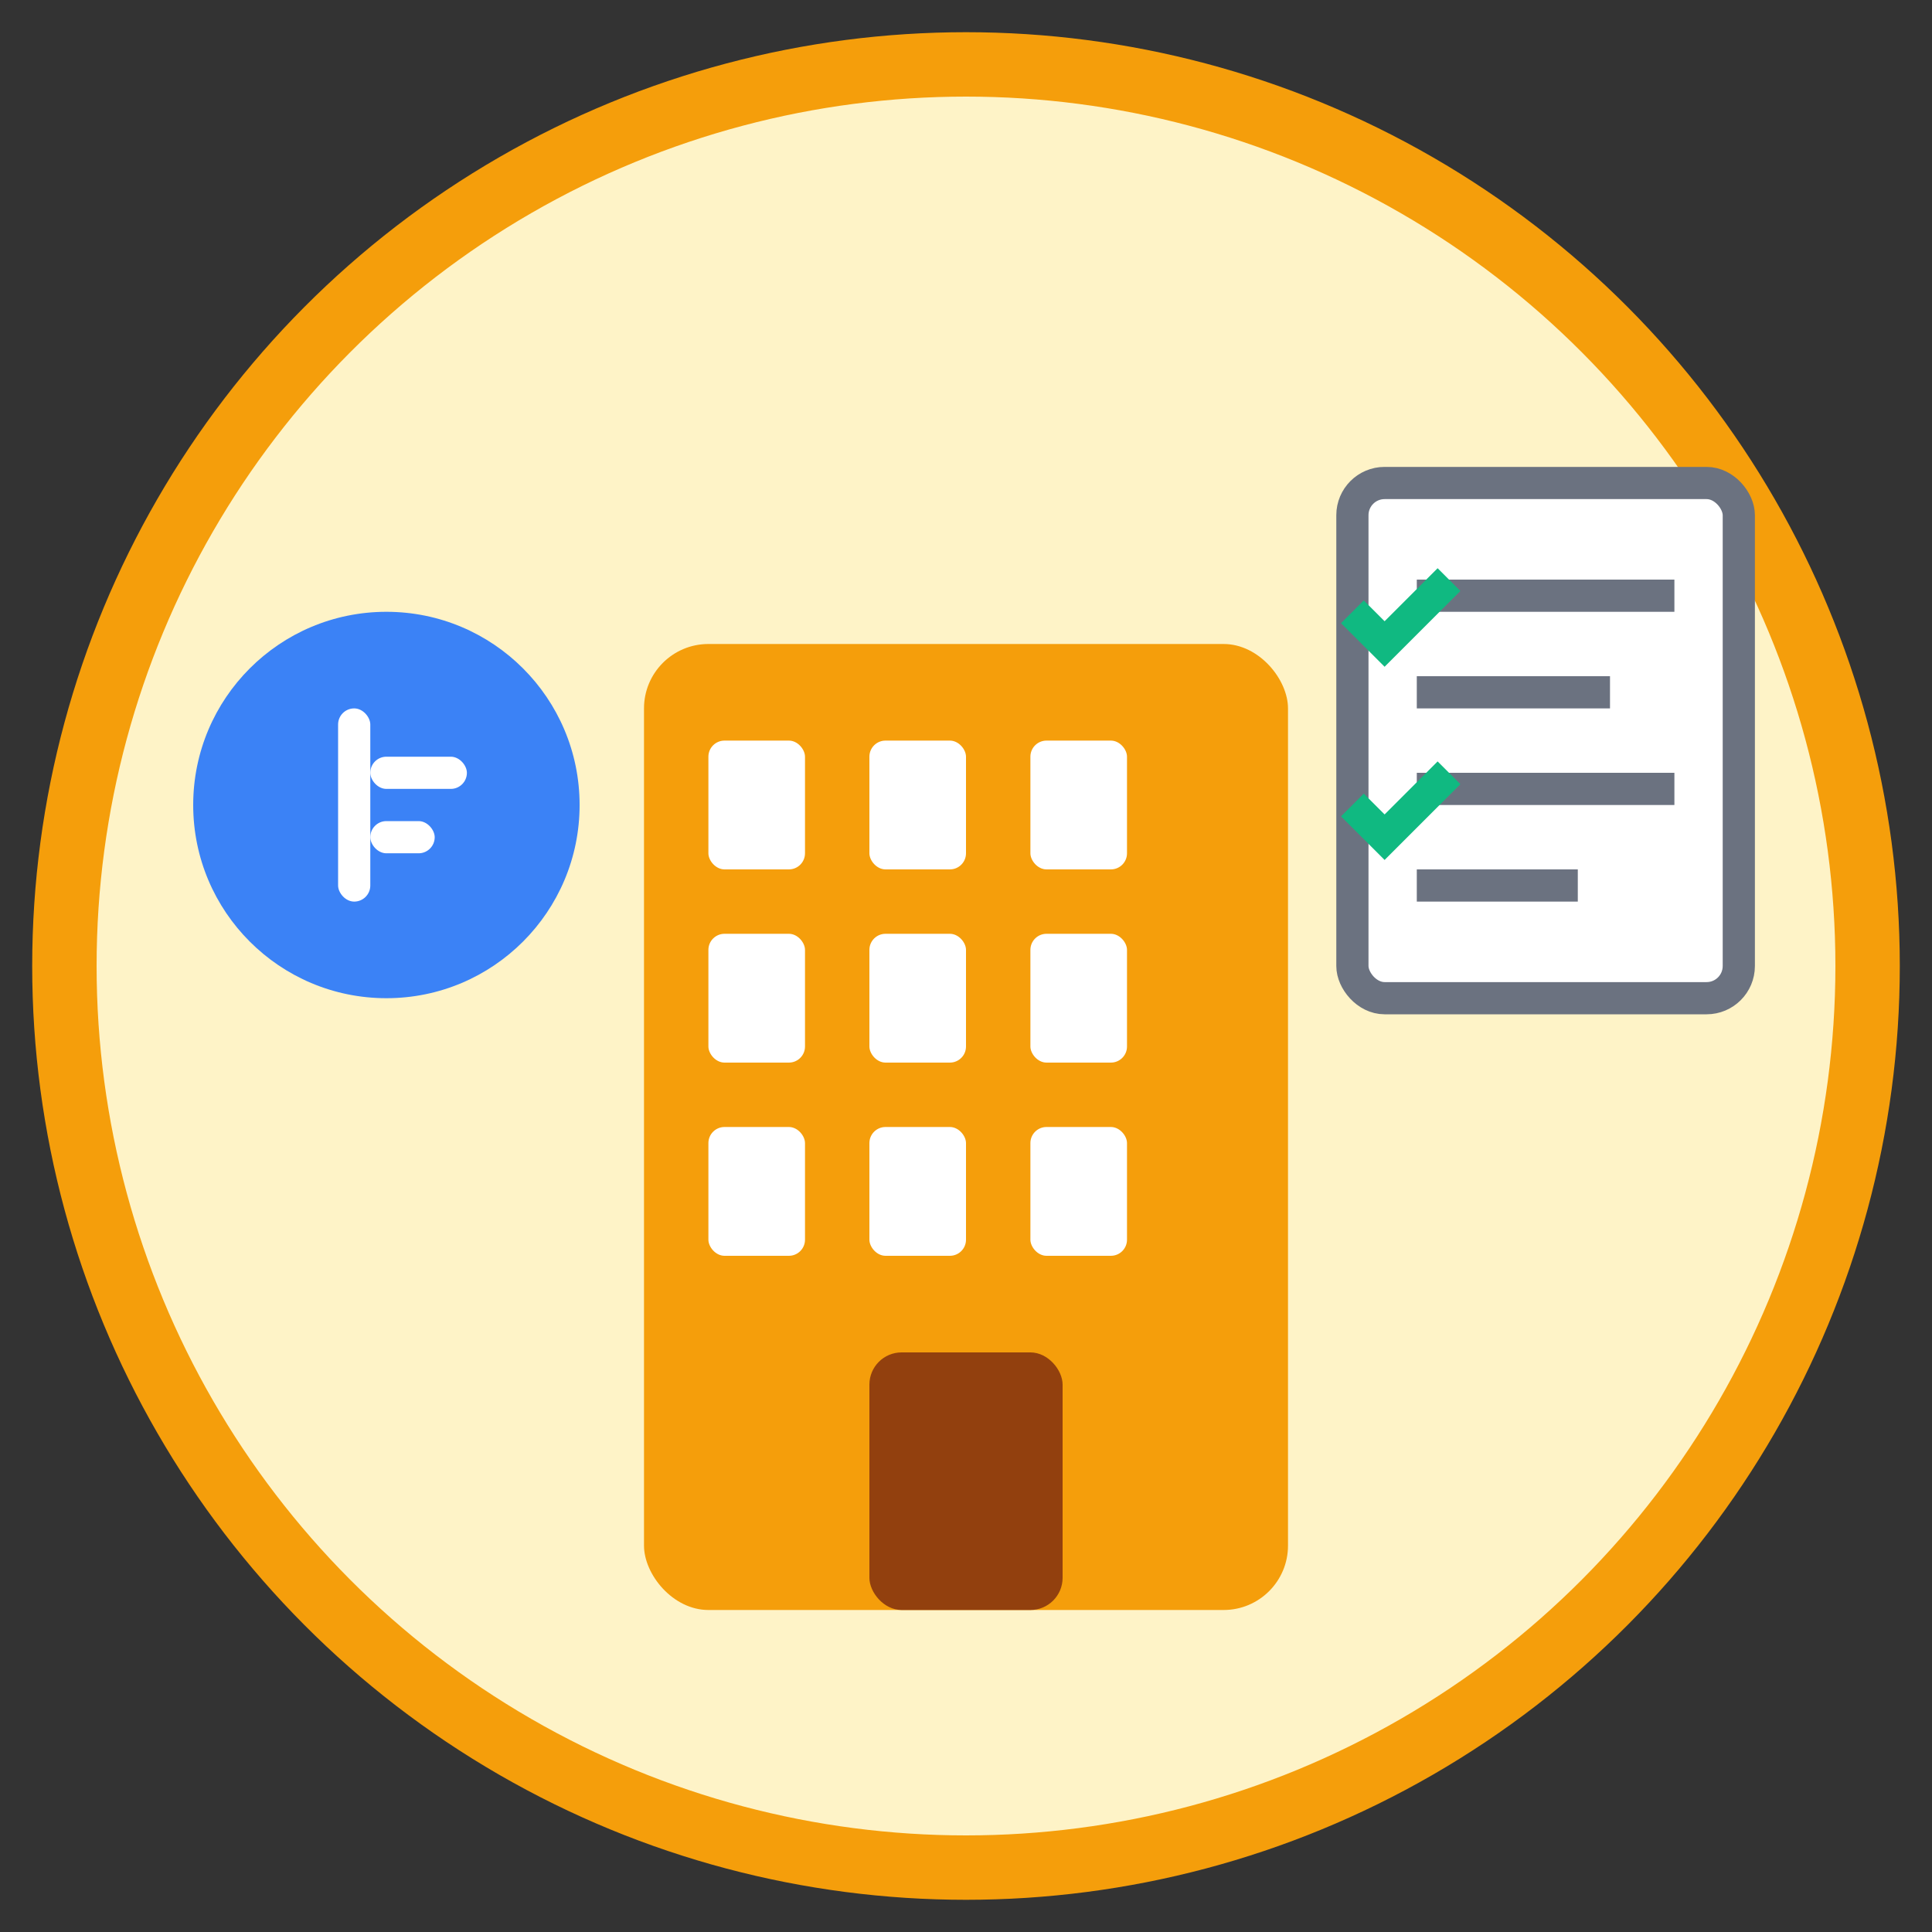 <svg width="60" height="60" viewBox="0 0 60 60" fill="none" xmlns="http://www.w3.org/2000/svg">
  <rect x="0" y="0" width="60" height="60" fill="#333333" stroke="none"/>
  <!-- Background circle -->
  <circle cx="30" cy="30" r="28" fill="#fef3c7" stroke="#f59e0b" stroke-width="2"/>
  
  <!-- Building -->
  <rect x="20" y="20" width="20" height="30" rx="2" fill="#f59e0b"/>
  <rect x="22" y="23" width="3" height="4" rx="0.5" fill="white"/>
  <rect x="27" y="23" width="3" height="4" rx="0.5" fill="white"/>
  <rect x="32" y="23" width="3" height="4" rx="0.5" fill="white"/>
  <rect x="22" y="29" width="3" height="4" rx="0.5" fill="white"/>
  <rect x="27" y="29" width="3" height="4" rx="0.5" fill="white"/>
  <rect x="32" y="29" width="3" height="4" rx="0.5" fill="white"/>
  <rect x="22" y="35" width="3" height="4" rx="0.5" fill="white"/>
  <rect x="27" y="35" width="3" height="4" rx="0.5" fill="white"/>
  <rect x="32" y="35" width="3" height="4" rx="0.5" fill="white"/>
  
  <!-- Door -->
  <rect x="27" y="42" width="6" height="8" rx="1" fill="#92400e"/>
  
  <!-- Management clipboard -->
  <rect x="42" y="15" width="12" height="16" rx="1" fill="white" stroke="#6b7280"/>
  <rect x="44" y="18" width="8" height="1" fill="#6b7280"/>
  <rect x="44" y="21" width="6" height="1" fill="#6b7280"/>
  <rect x="44" y="24" width="8" height="1" fill="#6b7280"/>
  <rect x="44" y="27" width="5" height="1" fill="#6b7280"/>
  
  <!-- Checkmarks -->
  <path d="M42 19 L43 20 L45 18" stroke="#10b981" stroke-width="1" fill="none"/>
  <path d="M42 25 L43 26 L45 24" stroke="#10b981" stroke-width="1" fill="none"/>
  
  <!-- Keys -->
  <circle cx="12" cy="25" r="6" fill="#3b82f6"/>
  <rect x="10.5" y="22" width="1" height="6" rx="0.5" fill="white"/>
  <rect x="11.5" y="23.5" width="3" height="1" rx="0.5" fill="white"/>
  <rect x="11.5" y="25.5" width="2" height="1" rx="0.5" fill="white"/>
</svg>